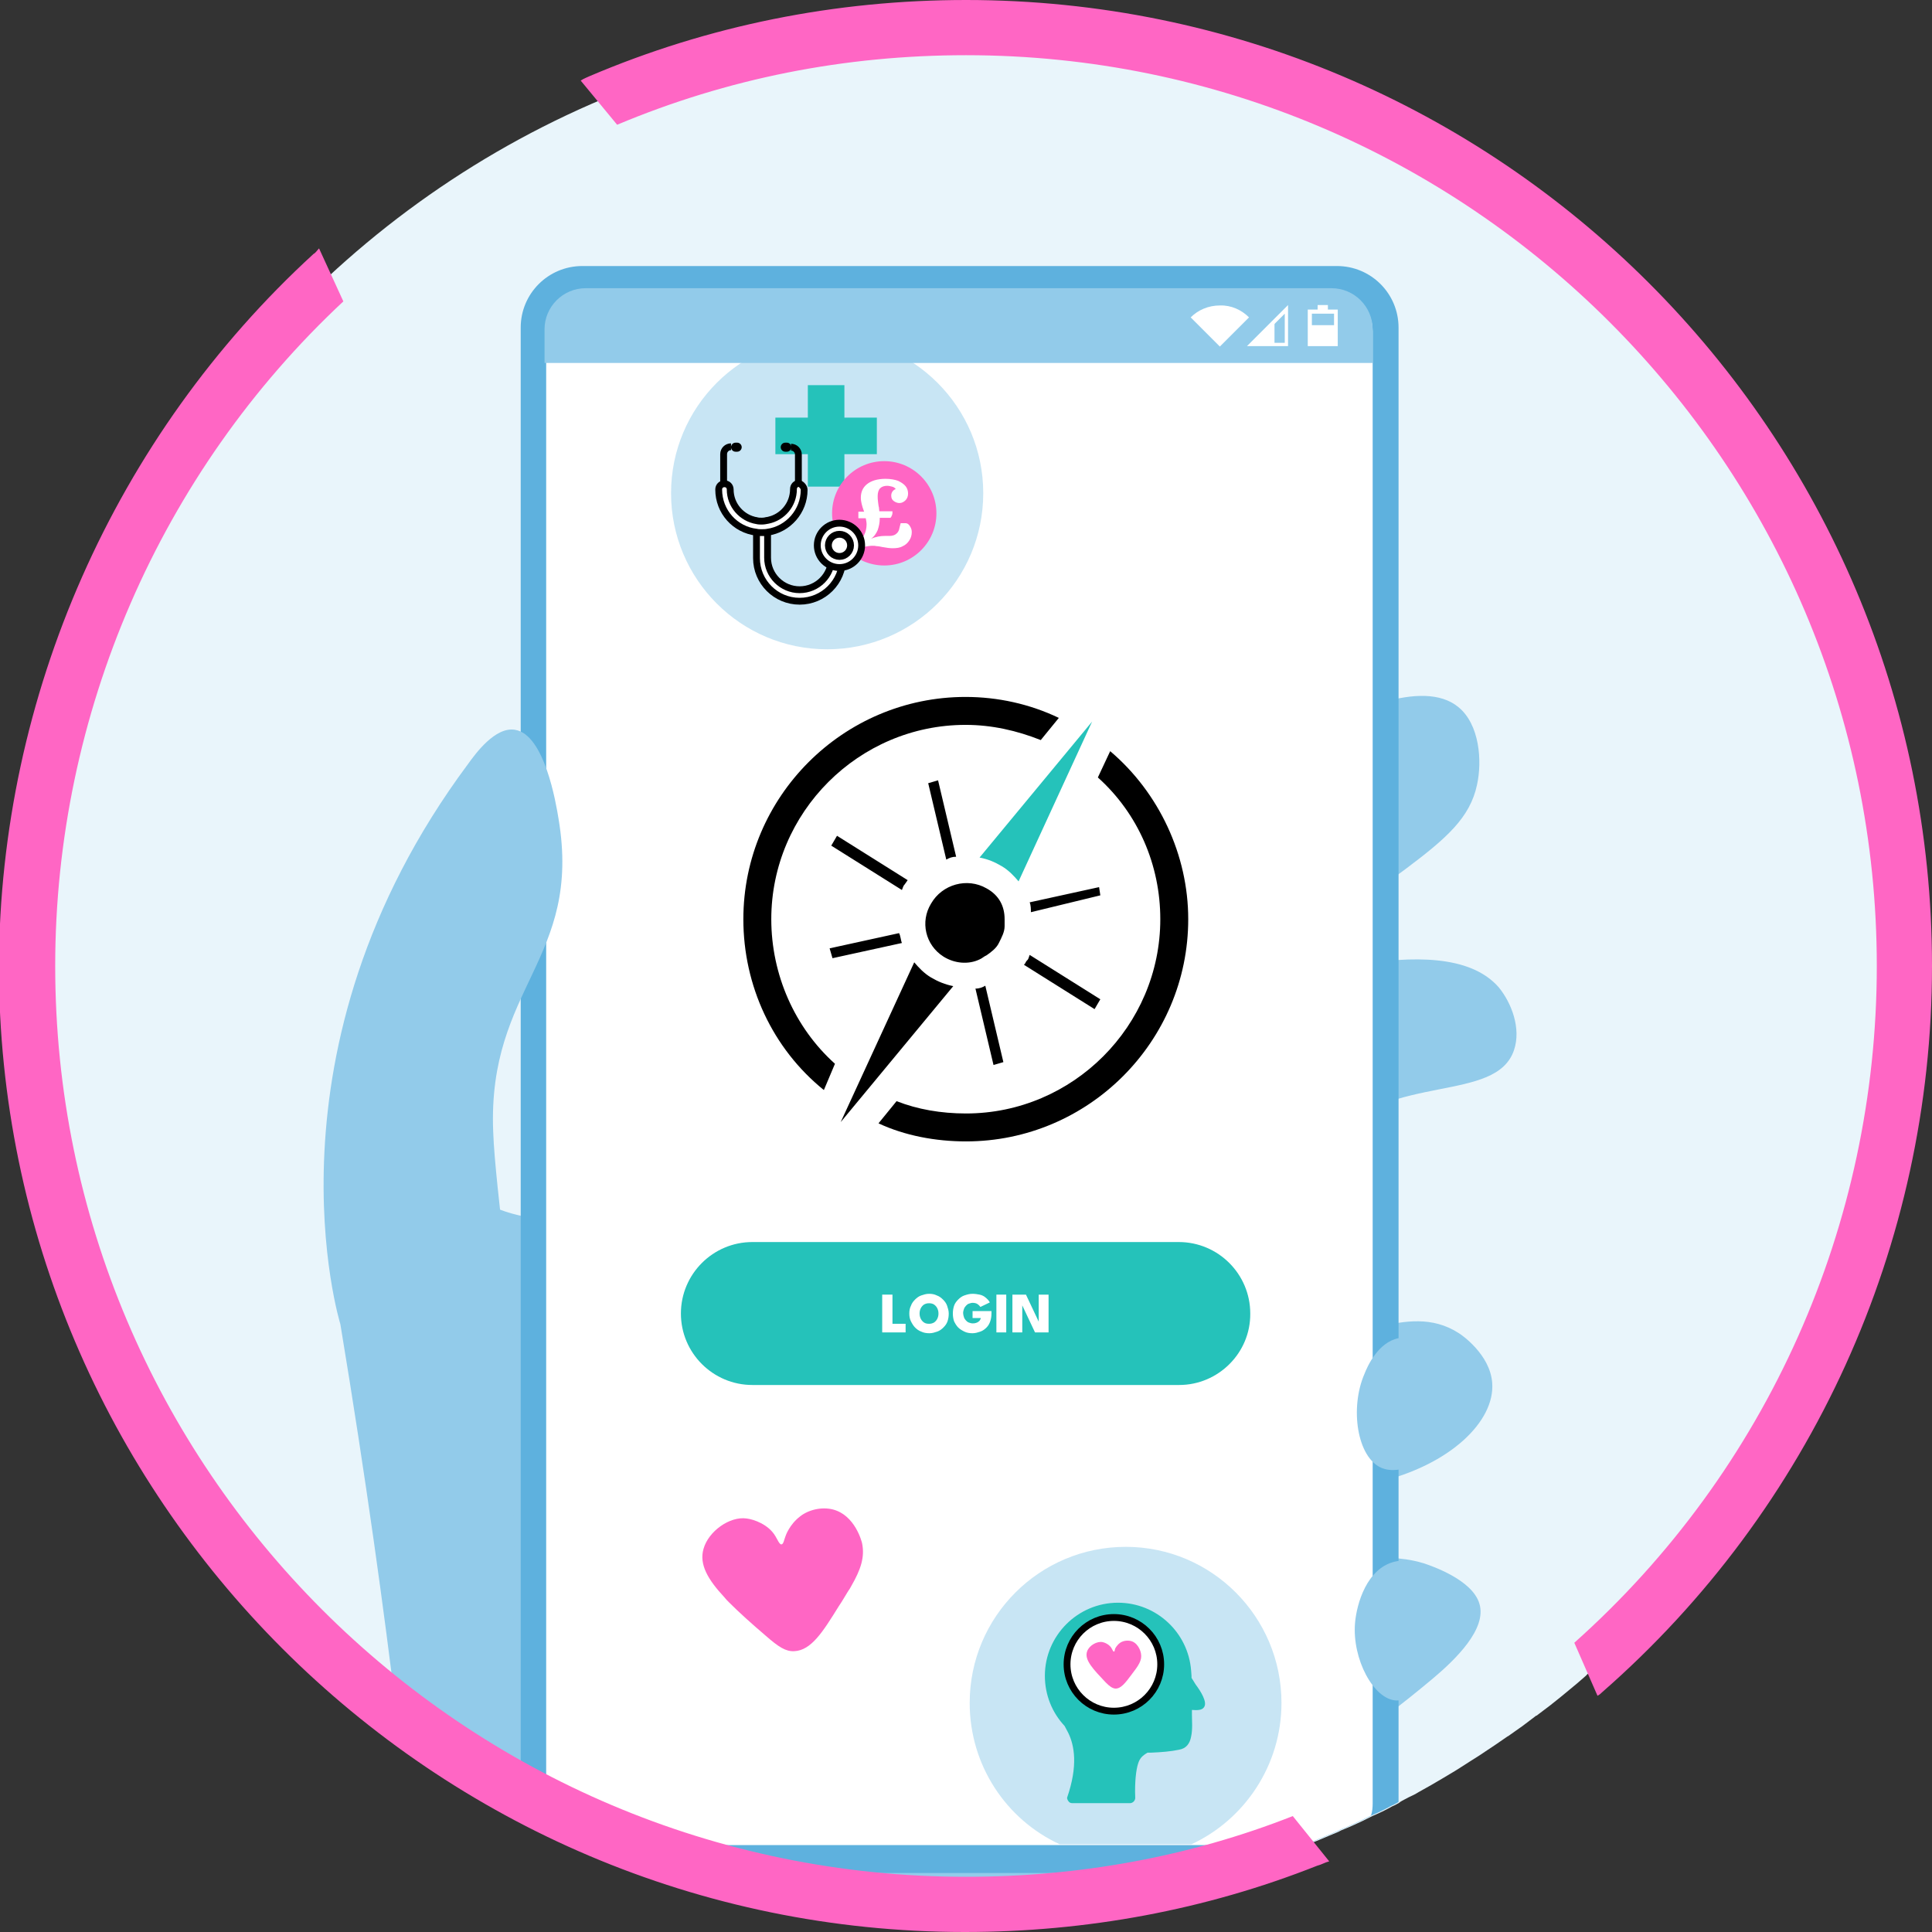 <svg width="283" height="283" viewBox="0 0 283 283" fill="none" xmlns="http://www.w3.org/2000/svg">
<rect x="0" y="0" width="283" height="283" fill="#333333" stroke="none"/>
<g clip-path="url(#clip0_3426_18188)">
<g clip-path="url(#clip1_3426_18188)">
<path d="M279.292 141.5C279.292 143.786 279.232 146.073 279.111 148.299C278.931 152.451 278.51 156.603 277.968 160.634C276.825 169.058 274.839 177.241 272.252 185.124C271.229 188.193 270.146 191.141 268.942 194.089C268.642 194.812 268.341 195.534 268.04 196.256C267.197 198.241 266.295 200.167 265.332 202.152C264.971 202.874 264.61 203.536 264.249 204.258C264.129 204.559 263.948 204.86 263.768 205.161C263.707 205.281 263.647 205.402 263.587 205.522C263.226 206.184 262.925 206.786 262.564 207.448C262.143 208.23 261.722 208.952 261.301 209.734C261.12 210.035 260.94 210.396 260.759 210.697C260.579 211.058 260.338 211.419 260.157 211.78C260.037 211.96 259.917 212.141 259.796 212.321C259.435 212.983 259.014 213.585 258.653 214.187C258.473 214.488 258.292 214.788 258.111 215.029C257.028 216.714 255.945 218.399 254.802 220.023C254.08 221.106 253.298 222.19 252.516 223.273C251.192 225.078 249.808 226.883 248.364 228.628C247.882 229.23 247.401 229.771 246.92 230.373C246.559 230.794 246.198 231.215 245.837 231.636C245.235 232.298 244.633 232.96 244.092 233.622C243.55 234.224 243.008 234.826 242.467 235.427C242.407 235.548 242.286 235.608 242.226 235.728C241.805 236.209 241.324 236.691 240.902 237.112C240.722 237.353 240.481 237.533 240.301 237.774C240 238.075 239.699 238.376 239.398 238.737C239.158 238.977 238.917 239.218 238.676 239.519C238.556 239.639 238.435 239.76 238.375 239.82C237.834 240.361 237.292 240.903 236.751 241.384C236.63 241.505 236.51 241.625 236.39 241.745C235.848 242.227 235.307 242.768 234.765 243.25C234.344 243.671 233.923 244.032 233.441 244.453C233.14 244.694 232.9 244.934 232.599 245.175C232.539 245.235 232.418 245.295 232.358 245.416C231.877 245.837 231.456 246.198 230.974 246.619C230.372 247.101 229.831 247.582 229.229 248.063C229.109 248.184 228.989 248.244 228.868 248.364C228.266 248.845 227.665 249.327 227.063 249.808C226.401 250.29 225.739 250.831 225.077 251.313C225.077 251.313 225.077 251.313 225.017 251.313C224.355 251.794 223.693 252.335 223.032 252.817C222.37 253.298 221.648 253.78 220.986 254.261C220.926 254.321 220.926 254.321 220.865 254.321C220.264 254.742 219.662 255.163 219.12 255.525C218.699 255.825 218.278 256.066 217.857 256.367C217.075 256.908 216.232 257.45 215.45 257.931C214.969 258.232 214.427 258.593 213.946 258.894C213.886 258.954 213.825 258.954 213.765 259.014C213.284 259.315 212.802 259.616 212.381 259.857C212.08 260.037 211.78 260.218 211.479 260.398C210.275 261.12 209.012 261.843 207.808 262.504C207.327 262.805 206.845 263.046 206.304 263.287C205.883 263.527 205.462 263.708 205.1 263.949C205.1 263.949 205.04 263.949 205.04 264.009C204.98 264.069 204.92 264.069 204.86 264.129C204.559 264.31 204.198 264.49 203.897 264.61L203.476 264.851C202.814 265.212 202.152 265.513 201.49 265.814C201.37 265.874 201.189 265.934 201.069 265.994C200.588 266.235 200.106 266.476 199.625 266.716C198.722 267.138 197.82 267.559 196.917 267.92C196.616 268.04 196.315 268.161 196.015 268.341C195.172 268.702 194.27 269.063 193.427 269.424C193.066 269.605 192.645 269.725 192.284 269.905C191.923 270.026 191.622 270.146 191.261 270.327C191.081 270.387 190.84 270.507 190.659 270.567C190.058 270.808 189.396 271.049 188.794 271.229C188.252 271.41 187.711 271.65 187.109 271.831C186.869 271.891 186.628 272.012 186.387 272.072C185.785 272.252 185.244 272.493 184.642 272.673C183.98 272.914 183.258 273.095 182.536 273.335C182.055 273.456 181.573 273.636 181.092 273.756C180.31 273.997 179.588 274.238 178.806 274.418C178.625 274.479 178.384 274.539 178.204 274.599C177.301 274.84 176.339 275.08 175.436 275.321C174.293 275.622 173.149 275.862 171.946 276.163C170.682 276.464 169.479 276.705 168.215 276.946C167.433 277.066 166.711 277.246 165.929 277.367C165.086 277.547 164.244 277.668 163.402 277.788C159.972 278.329 156.482 278.751 152.992 278.991C149.322 279.292 145.651 279.413 141.86 279.413C138.611 279.413 135.422 279.292 132.293 279.052C123.388 278.45 114.723 277.006 106.419 274.779C105.938 274.659 105.457 274.539 104.915 274.358C100.703 273.155 96.551 271.831 92.52 270.267C91.316 269.845 90.173 269.364 89.03 268.883C88.488 268.642 88.007 268.461 87.465 268.221C87.165 268.1 86.803 267.92 86.503 267.799C84.457 266.897 82.471 265.994 80.486 264.971C80.245 264.851 79.944 264.731 79.703 264.55C79.402 264.37 79.041 264.249 78.74 264.069C78.199 263.768 77.657 263.467 77.116 263.226C76.996 263.166 76.875 263.106 76.695 263.046C76.213 262.805 75.732 262.504 75.251 262.264C75.19 262.204 75.13 262.204 75.07 262.143C74.468 261.843 73.867 261.481 73.265 261.12C73.145 261.06 73.024 261 72.904 260.88C72.663 260.759 72.483 260.639 72.302 260.519C70.978 259.737 69.594 258.894 68.271 258.052C68.21 258.052 68.15 257.992 68.15 257.992C67.428 257.51 66.766 257.089 66.044 256.608C65.322 256.126 64.54 255.585 63.818 255.103C62.915 254.441 61.953 253.78 61.05 253.178C60.749 252.997 60.509 252.757 60.208 252.576C59.726 252.215 59.185 251.794 58.703 251.433C58.643 251.373 58.643 251.373 58.583 251.313C58.403 251.192 58.222 251.012 57.981 250.891C53.529 247.462 49.257 243.791 45.285 239.82C45.105 239.699 44.984 239.519 44.804 239.338C43.3 237.834 41.795 236.33 40.411 234.765C39.99 234.284 39.569 233.863 39.148 233.381C37.463 231.516 35.898 229.651 34.334 227.725C33.732 227.003 33.191 226.221 32.589 225.499C30.603 222.912 28.678 220.264 26.873 217.496C26.752 217.316 26.572 217.075 26.451 216.894C26.03 216.293 25.669 215.631 25.248 215.029C24.887 214.488 24.526 213.886 24.165 213.284C23.744 212.622 23.323 211.9 22.962 211.238C22.48 210.456 22.059 209.674 21.638 208.892C21.397 208.47 21.217 208.109 20.976 207.688C20.795 207.327 20.615 207.026 20.434 206.665C20.013 205.943 19.652 205.221 19.291 204.439C18.81 203.536 18.389 202.694 17.967 201.791C17.606 201.009 17.185 200.167 16.824 199.385C16.644 198.963 16.403 198.482 16.222 198.061C16.102 197.76 15.921 197.459 15.801 197.158C15.5 196.496 15.2 195.834 14.959 195.173C14.116 193.187 13.334 191.201 12.612 189.216C12.492 188.794 12.311 188.433 12.191 188.012C12.071 187.591 11.89 187.23 11.77 186.809C10.807 183.981 9.904 181.092 9.062 178.144C8.942 177.723 8.821 177.302 8.701 176.88C8.581 176.459 8.46 176.038 8.4 175.617C8.28 175.196 8.22 174.774 8.099 174.353C7.738 172.789 7.377 171.285 7.076 169.72C7.076 169.66 7.076 169.66 7.076 169.6C6.956 169.058 6.836 168.517 6.775 167.975C6.655 167.494 6.595 167.012 6.475 166.471C6.414 166.17 6.354 165.869 6.294 165.568C6.294 165.388 6.234 165.147 6.174 164.966C6.114 164.666 6.053 164.365 5.993 164.004C5.873 163.342 5.813 162.74 5.692 162.078C5.572 161.537 5.512 160.995 5.452 160.393C5.392 159.852 5.331 159.31 5.211 158.709C5.211 158.588 5.151 158.408 5.151 158.287C5.091 157.746 5.03 157.204 4.97 156.603C4.91 156.001 4.85 155.339 4.79 154.737C4.609 152.692 4.429 150.586 4.308 148.48C4.188 146.374 4.128 144.207 4.128 142.101V141.5C4.128 139.033 4.188 136.626 4.308 134.219C4.369 133.015 4.429 131.812 4.549 130.609C4.73 128.503 4.91 126.397 5.151 124.351C5.151 124.17 5.211 123.99 5.211 123.809C5.452 121.824 5.753 119.838 6.114 117.852C6.234 116.95 6.414 116.107 6.595 115.205C6.836 113.761 7.136 112.316 7.498 110.933C8.4 106.901 9.483 102.87 10.747 98.958C23.744 58.944 54.552 26.873 93.844 12.312C94.566 12.071 95.288 11.77 96.01 11.529C109.969 6.475 125.434 3.707 141.499 3.707C205.883 3.707 259.917 47.873 275.08 107.503C277.126 115.626 278.449 123.99 278.991 132.594C279.172 135.001 279.232 137.408 279.292 139.875C279.292 140.417 279.292 140.958 279.292 141.5Z" fill="#E9F5FB"/>
<path d="M221.768 153.834C219.121 161.596 203.958 157.144 194.872 166.591C186.989 174.774 186.688 190.419 192.164 194.39C197.339 198.121 205.943 190.238 213.705 195.292C214.006 195.473 218.278 198.361 218.579 202.573C219 208.169 212.442 214.608 201.731 217.135C199.385 223.332 200.107 225.98 201.25 227.183C202.694 228.688 204.559 227.785 208.531 228.988C209.433 229.289 215.691 231.335 216.714 234.945C217.797 238.616 213.224 243.069 209.854 245.897C191.442 261.361 171.345 271.77 152.571 278.81C148.901 279.111 145.23 279.232 141.439 279.232C138.19 279.232 135.001 279.111 131.872 278.871C122.967 278.269 114.302 276.825 105.998 274.598C100.042 273.034 94.205 271.048 88.609 268.702C88.067 268.461 87.586 268.28 87.044 268.04C86.744 267.919 86.383 267.739 86.082 267.619C83.795 266.596 81.509 265.513 79.282 264.369C78.981 264.189 78.621 264.068 78.32 263.888C77.778 263.587 77.237 263.286 76.695 263.046C76.093 262.745 75.492 262.384 74.83 262.023C74.769 261.962 74.709 261.962 74.649 261.902C74.047 261.601 73.446 261.24 72.844 260.879C72.724 260.819 72.603 260.759 72.483 260.639C72.242 260.518 72.062 260.398 71.881 260.278C70.558 259.495 69.174 258.653 67.85 257.811C67.79 257.811 67.73 257.75 67.73 257.75C67.007 257.269 66.346 256.848 65.624 256.367C64.901 255.885 64.119 255.344 63.397 254.862C62.495 254.2 61.532 253.538 60.629 252.937C60.328 252.756 60.088 252.516 59.787 252.335C59.306 251.974 58.764 251.553 58.283 251.192C58.222 251.132 58.222 251.132 58.162 251.071C57.982 250.951 57.801 250.771 57.56 250.65C57.741 246.498 57.681 241.865 57.2 236.751C55.274 215.931 46.91 191.08 50.34 178.866C52.025 172.788 54.432 166.531 54.432 166.531C55.876 162.86 57.139 159.851 58.102 157.866C59.125 161.717 62.194 171.344 70.858 176.098C72.964 177.241 78.981 180.069 89.572 177.903C120.139 171.705 145.952 132.293 188.554 109.067C197.339 104.253 208.41 99.259 213.645 103.591C216.714 106.118 217.135 111.413 216.353 114.964C215.33 119.777 211.9 122.786 205.883 127.299C191.923 137.708 183.499 141.68 183.981 143.244C184.883 145.952 211.058 134.88 219.542 144.628C221.407 146.915 222.851 150.645 221.768 153.834Z" fill="#92CBEA"/>
<path d="M204.86 47.993V263.949C204.8 264.009 204.739 264.009 204.679 264.069C204.378 264.25 204.017 264.43 203.716 264.55L203.295 264.791C202.633 265.152 201.972 265.453 201.31 265.754C201.189 265.814 201.009 265.874 200.888 265.934C200.407 266.175 199.926 266.416 199.444 266.656C198.542 267.078 197.639 267.499 196.737 267.86C196.436 267.98 196.135 268.101 195.834 268.281C194.992 268.642 194.089 269.003 193.247 269.364C192.886 269.545 192.464 269.665 192.103 269.845C191.742 269.966 191.442 270.086 191.08 270.267C190.9 270.327 190.659 270.447 190.479 270.507C189.877 270.748 189.215 270.989 188.613 271.169C188.072 271.35 187.53 271.59 186.929 271.771C186.688 271.831 186.447 271.951 186.207 272.012C185.605 272.192 185.063 272.433 184.462 272.613C183.8 272.854 183.078 273.035 182.356 273.275C181.874 273.396 181.393 273.576 180.912 273.696C180.129 273.937 179.407 274.178 178.625 274.358H104.494C100.282 273.155 96.13 271.831 92.099 270.267C90.895 269.845 89.752 269.364 88.609 268.883C88.067 268.642 87.586 268.462 87.044 268.221C86.743 268.101 86.382 267.92 86.081 267.8C84.035 266.897 82.05 265.995 80.064 264.972C79.824 264.851 79.523 264.731 79.282 264.55C78.981 264.37 78.62 264.25 78.319 264.069C77.778 263.768 77.236 263.467 76.695 263.227C76.574 263.166 76.454 263.106 76.273 263.046V47.993C76.273 42.999 80.305 38.968 85.299 38.968H195.834C200.828 38.968 204.86 42.999 204.86 47.993Z" fill="#5EB1DE"/>
<path d="M201.069 48.535V264.189C201.069 264.791 201.009 265.393 200.828 265.934C200.347 266.175 199.865 266.415 199.384 266.656C198.481 267.077 197.579 267.499 196.676 267.86C196.375 267.98 196.075 268.1 195.774 268.281C194.931 268.642 194.029 269.003 193.186 269.364C192.825 269.544 192.404 269.665 192.043 269.845C191.682 269.966 191.381 270.086 191.02 270.266H92.098C90.895 269.845 89.752 269.364 88.608 268.883C88.067 268.642 87.585 268.461 87.044 268.221C86.743 268.1 86.382 267.92 86.081 267.799C84.035 266.897 82.05 265.994 80.064 264.971C80.004 264.731 80.004 264.49 80.004 264.249V48.535C80.004 45.225 82.712 42.518 86.021 42.518H195.052C198.361 42.518 201.069 45.165 201.069 48.535Z" fill="white"/>
<path d="M132.534 129.526L132.955 128.924L122.606 122.426L121.763 123.87L132.113 130.368C132.293 129.947 132.293 129.767 132.534 129.526ZM150.405 140.718C150.224 140.898 150.224 141.139 149.984 141.32L160.333 147.818L161.176 146.374L150.826 139.876C150.646 140.357 150.646 140.537 150.405 140.718ZM160.995 129.947L150.826 132.174C151.007 132.595 151.007 133.197 151.007 133.618L161.176 131.151L160.995 129.947ZM121.944 140.357L132.113 138.131C131.932 137.709 131.932 137.108 131.692 136.686L121.523 138.913L121.944 140.357ZM140.056 125.495L137.408 114.303L135.964 114.724L138.611 125.916C139.033 125.675 139.454 125.495 140.056 125.495ZM142.884 144.81L145.531 156.001L146.975 155.58L144.328 144.388C143.906 144.629 143.485 144.81 142.884 144.81ZM136.385 143.185C135.362 142.583 134.58 141.741 133.918 140.959L123.147 164.365L139.634 144.449C138.431 144.208 137.408 143.787 136.385 143.185ZM144.508 130.128C141.68 128.503 138.01 129.526 136.385 132.354C134.76 135.002 135.543 138.431 138.19 140.116C139.815 141.139 141.861 141.32 143.485 140.537C143.906 140.357 144.087 140.116 144.508 139.936C145.11 139.515 145.952 138.913 146.313 138.131C146.735 137.288 147.156 136.506 147.156 135.664C147.156 135.242 147.156 134.821 147.156 134.641C147.156 132.775 146.374 131.151 144.508 130.128ZM112.978 134.641C112.978 118.996 125.795 106.18 141.439 106.18C145.29 106.18 148.961 107.022 152.451 108.406L155.098 105.157C150.826 103.111 146.133 102.088 141.439 102.088C123.508 102.088 108.887 116.71 108.887 134.641C108.887 144.388 113.159 153.595 120.68 159.672L122.305 155.821C116.408 150.526 112.978 142.764 112.978 134.641ZM162.62 110.031L160.815 113.881C166.711 119.177 169.961 126.698 169.961 134.641C169.961 150.285 157.144 163.102 141.5 163.102C137.829 163.102 134.399 162.5 131.331 161.297L128.683 164.546C132.534 166.351 137.047 167.193 141.5 167.193C159.431 167.193 174.052 152.572 174.052 134.641C174.052 125.254 169.78 116.108 162.62 110.031Z" fill="black"/>
<path d="M146.735 126.879C147.758 127.48 148.54 128.323 149.202 129.105L159.972 105.698L143.485 125.615C144.749 125.856 145.712 126.277 146.735 126.879Z" fill="#25C2BA"/>
<path d="M124.711 232.298C124.591 232.539 124.411 232.84 124.23 233.081C123.809 233.742 123.388 234.525 122.846 235.307C120.499 239.098 118.815 241.745 116.348 241.866C115.084 241.926 114.061 241.264 112.136 239.579C110.09 237.834 108.285 236.209 106.78 234.705C106.54 234.464 106.299 234.224 106.119 233.983C103.712 231.396 102.388 229.169 103.05 226.883C103.772 224.295 106.901 222.069 109.368 222.43C110.391 222.551 112.557 223.273 113.58 225.018C113.881 225.499 114.182 226.281 114.482 226.221C114.783 226.161 114.843 225.559 115.084 224.957C115.084 224.957 115.626 223.333 117.19 222.129C118.394 221.167 120.319 220.685 122.004 221.106C125.253 221.949 126.216 225.8 126.276 226.04C126.697 228.086 126.095 229.891 124.711 232.298Z" fill="#FF66C4"/>
<path d="M172.728 202.874H110.21C104.434 202.874 99.74 198.181 99.74 192.404C99.74 186.628 104.434 181.935 110.21 181.935H172.668C178.444 181.935 183.138 186.628 183.138 192.404C183.198 198.181 178.444 202.874 172.728 202.874Z" fill="#25C2BA"/>
<path d="M129.285 189.637H130.729V193.909H132.654V195.172H129.225V189.637H129.285Z" fill="white"/>
<path d="M133.196 192.405C133.196 191.984 133.256 191.623 133.437 191.262C133.557 190.901 133.798 190.6 134.039 190.359C134.279 190.118 134.58 189.878 134.941 189.757C135.302 189.637 135.663 189.517 136.085 189.517C136.506 189.517 136.867 189.577 137.228 189.757C137.589 189.878 137.89 190.118 138.13 190.359C138.371 190.6 138.612 190.901 138.732 191.262C138.852 191.623 138.973 191.984 138.973 192.405C138.973 192.826 138.913 193.187 138.792 193.548C138.672 193.909 138.431 194.21 138.191 194.451C137.95 194.691 137.649 194.932 137.288 195.052C136.927 195.173 136.566 195.293 136.145 195.293C135.723 195.293 135.302 195.233 134.941 195.052C134.58 194.932 134.279 194.691 134.039 194.451C133.798 194.21 133.617 193.909 133.437 193.548C133.256 193.187 133.196 192.826 133.196 192.405ZM134.701 192.405C134.701 192.706 134.761 192.946 134.881 193.187C135.001 193.428 135.182 193.608 135.362 193.729C135.543 193.849 135.784 193.909 136.085 193.909C136.385 193.909 136.566 193.849 136.807 193.729C136.987 193.608 137.168 193.428 137.288 193.187C137.408 192.946 137.468 192.706 137.468 192.405C137.468 192.104 137.408 191.863 137.288 191.623C137.168 191.382 136.987 191.201 136.807 191.081C136.626 190.961 136.385 190.901 136.085 190.901C135.784 190.901 135.603 190.961 135.362 191.081C135.182 191.201 135.001 191.382 134.881 191.623C134.761 191.863 134.701 192.104 134.701 192.405Z" fill="white"/>
<path d="M142.402 192.044H145.23V192.405C145.23 192.826 145.17 193.187 145.05 193.548C144.929 193.909 144.749 194.21 144.508 194.451C144.268 194.691 143.967 194.932 143.606 195.052C143.245 195.173 142.884 195.293 142.462 195.293C142.041 195.293 141.62 195.233 141.259 195.052C140.898 194.872 140.597 194.691 140.356 194.451C140.116 194.21 139.935 193.909 139.755 193.548C139.634 193.187 139.574 192.826 139.574 192.405C139.574 191.984 139.634 191.623 139.755 191.262C139.875 190.901 140.116 190.6 140.356 190.359C140.597 190.118 140.898 189.878 141.259 189.757C141.62 189.637 141.981 189.517 142.462 189.517C142.823 189.517 143.185 189.577 143.485 189.637C143.786 189.697 144.027 189.817 144.207 189.938C144.388 190.058 144.568 190.239 144.689 190.359C144.809 190.479 144.929 190.66 144.99 190.78L143.606 191.442C143.485 191.262 143.365 191.141 143.185 191.021C143.004 190.901 142.763 190.84 142.462 190.84C142.282 190.84 142.101 190.901 141.921 190.961C141.74 191.021 141.62 191.141 141.5 191.262C141.379 191.382 141.259 191.562 141.199 191.743C141.139 191.923 141.079 192.104 141.079 192.345C141.079 192.525 141.139 192.766 141.199 192.946C141.259 193.127 141.379 193.307 141.5 193.428C141.62 193.548 141.74 193.668 141.921 193.729C142.101 193.789 142.282 193.849 142.462 193.849C142.643 193.849 142.763 193.849 142.944 193.789C143.064 193.729 143.185 193.729 143.305 193.608C143.425 193.548 143.485 193.488 143.546 193.368C143.606 193.247 143.666 193.187 143.666 193.067H142.462V192.044H142.402Z" fill="white"/>
<path d="M145.952 189.637H147.396V195.172H145.952V189.637Z" fill="white"/>
<path d="M149.623 190.96H149.743V195.172H148.299V189.637H150.284L152.27 193.849H152.15V189.637H153.594V195.172H151.608L149.623 190.96Z" fill="white"/>
<path d="M121.161 95.108C133.789 95.108 144.026 84.871 144.026 72.243C144.026 59.615 133.789 49.378 121.161 49.378C108.533 49.378 98.296 59.615 98.296 72.243C98.296 84.871 108.533 95.108 121.161 95.108Z" fill="#C8E5F4"/>
<path d="M128.441 61.172V66.527H123.688V71.28H118.333V66.527H113.579V61.172H118.333V56.418H123.688V61.172H128.441Z" fill="#25C2BA"/>
<path d="M129.525 82.833C133.745 82.833 137.166 79.412 137.166 75.192C137.166 70.971 133.745 67.55 129.525 67.55C125.304 67.55 121.883 70.971 121.883 75.192C121.883 79.412 125.304 82.833 129.525 82.833Z" fill="#FF66C4"/>
<path d="M133.316 77.117C133.496 77.418 133.556 77.658 133.556 77.959C133.556 78.38 133.436 78.801 133.195 79.162C132.955 79.523 132.654 79.824 132.233 80.005C131.811 80.246 131.33 80.306 130.728 80.306C130.367 80.306 129.886 80.246 129.224 80.125C128.923 80.065 128.682 80.005 128.442 80.005C128.201 79.945 128.021 79.945 127.78 79.945C127.479 79.945 127.118 80.005 126.757 80.065C126.396 80.125 126.095 80.246 125.794 80.366C125.794 80.366 125.734 80.306 125.614 80.185C125.554 80.125 125.493 80.005 125.433 79.945C125.373 79.885 125.373 79.764 125.373 79.644C125.915 79.283 126.336 78.862 126.576 78.38C126.817 77.899 126.938 77.357 126.938 76.816C126.938 76.515 126.877 76.214 126.817 75.913H125.734V74.95H126.576C126.396 74.469 126.276 74.108 126.215 73.807C126.155 73.506 126.095 73.266 126.095 72.905C126.095 72.062 126.396 71.4 126.998 70.919C127.599 70.438 128.502 70.137 129.705 70.137C130.427 70.137 131.089 70.257 131.571 70.438C132.052 70.678 132.413 70.919 132.654 71.22C132.894 71.521 133.015 71.882 133.015 72.303C133.015 72.664 132.894 73.025 132.654 73.266C132.413 73.506 132.112 73.687 131.751 73.687C131.45 73.687 131.15 73.567 130.909 73.386C130.668 73.206 130.548 72.965 130.548 72.604C130.548 72.363 130.608 72.183 130.728 72.002C130.849 71.822 131.029 71.701 131.21 71.641C131.089 71.46 130.909 71.34 130.668 71.28C130.427 71.22 130.187 71.16 129.946 71.16C129.525 71.16 129.164 71.28 128.923 71.521C128.682 71.761 128.562 72.183 128.562 72.664C128.562 72.905 128.562 73.206 128.622 73.567C128.682 73.927 128.682 74.168 128.743 74.289L128.803 74.89H130.728C130.728 75.131 130.728 75.311 130.668 75.432C130.608 75.612 130.548 75.733 130.427 75.853H128.863V76.034C128.863 76.575 128.743 77.117 128.562 77.658C128.321 78.2 128.021 78.621 127.599 78.922C128.261 78.621 128.983 78.501 129.645 78.501H130.307C130.728 78.501 131.089 78.38 131.27 78.2C131.511 78.019 131.631 77.778 131.691 77.598C131.751 77.357 131.811 77.056 131.932 76.635H132.594C132.955 76.635 133.135 76.816 133.316 77.117Z" fill="white"/>
<path d="M115.865 65.504C116.467 65.504 116.948 65.985 116.948 66.587V71.701C116.948 74.77 114.481 77.177 111.473 77.177C108.464 77.177 105.997 74.71 105.997 71.701V66.526C105.997 65.925 106.478 65.443 107.08 65.443" stroke="black" stroke-miterlimit="10"/>
<path d="M123.448 81.75C123.448 85.24 120.619 88.068 117.13 88.068C113.64 88.068 110.812 85.24 110.812 81.75V76.335C111.052 76.395 111.293 76.395 111.534 76.395C111.834 76.395 112.135 76.335 112.436 76.274V81.69C112.436 84.277 114.542 86.383 117.13 86.383C119.717 86.383 121.823 84.277 121.823 81.69H123.448V81.75Z" fill="white" stroke="black" stroke-miterlimit="10"/>
<path d="M117.791 71.762C117.791 74.891 115.444 77.538 112.436 77.959C112.135 78.019 111.834 78.019 111.533 78.019C111.293 78.019 111.052 78.019 110.811 77.959C107.682 77.598 105.275 74.951 105.275 71.701C105.275 71.22 105.636 70.859 106.118 70.859C106.599 70.859 106.96 71.22 106.96 71.701C106.96 73.988 108.645 75.913 110.871 76.274C111.112 76.335 111.353 76.335 111.593 76.335C111.894 76.335 112.195 76.274 112.496 76.214C114.602 75.793 116.227 73.928 116.227 71.641C116.227 71.16 116.588 70.799 117.069 70.799C117.43 70.979 117.791 71.34 117.791 71.762Z" fill="white" stroke="black" stroke-miterlimit="10"/>
<path d="M107.983 66.166H107.742C107.381 66.166 107.08 65.865 107.08 65.504C107.08 65.143 107.381 64.842 107.742 64.842H107.983C108.344 64.842 108.645 65.143 108.645 65.504C108.645 65.865 108.344 66.166 107.983 66.166Z" fill="black"/>
<path d="M115.264 66.166H115.023C114.662 66.166 114.361 65.865 114.361 65.504C114.361 65.143 114.662 64.842 115.023 64.842H115.264C115.625 64.842 115.926 65.143 115.926 65.504C115.926 65.865 115.625 66.166 115.264 66.166Z" fill="black"/>
<path d="M122.966 83.134C124.761 83.134 126.215 81.68 126.215 79.885C126.215 78.091 124.761 76.636 122.966 76.636C121.172 76.636 119.717 78.091 119.717 79.885C119.717 81.68 121.172 83.134 122.966 83.134Z" fill="white" stroke="black" stroke-miterlimit="10"/>
<path d="M122.965 81.509C123.863 81.509 124.59 80.782 124.59 79.884C124.59 78.987 123.863 78.26 122.965 78.26C122.068 78.26 121.341 78.987 121.341 79.884C121.341 80.782 122.068 81.509 122.965 81.509Z" fill="white" stroke="black" stroke-miterlimit="10"/>
<path d="M201.069 53.168H79.764V48.234C79.764 44.925 82.471 42.217 85.781 42.217H195.052C198.362 42.217 201.069 44.925 201.069 48.234V53.168Z" fill="#92CBEA"/>
<path d="M182.957 46.491L178.685 50.763L174.413 46.491C175.496 45.408 177 44.746 178.685 44.746C180.37 44.685 181.874 45.408 182.957 46.491Z" fill="white"/>
<path d="M195.954 50.701H191.562V45.346H195.954V50.701ZM192.163 50.159H195.412V45.947H192.163V50.159Z" fill="white"/>
<path d="M195.653 47.632H191.862V50.4H195.653V47.632Z" fill="white"/>
<path d="M194.51 44.684H193.006V45.767H194.51V44.684Z" fill="white"/>
<path d="M188.673 50.701H182.656L188.673 44.684V50.701ZM183.92 50.219H188.192V45.947L183.92 50.219Z" fill="white"/>
<path d="M183.198 50.4L186.688 46.97V50.4H183.198Z" fill="white"/>
<path d="M187.711 249.447C187.711 258.593 182.296 266.536 174.534 270.146H155.219C147.396 266.536 142.041 258.593 142.041 249.447C142.041 236.811 152.27 226.582 164.906 226.582C177.482 226.582 187.711 236.811 187.711 249.447Z" fill="#C8E5F4"/>
<path d="M176.339 250.109C176.038 250.531 175.316 250.531 174.594 250.47V251.132C174.594 252.035 174.714 253.298 174.474 254.382C174.293 255.344 173.812 256.126 172.669 256.307C171.525 256.548 170.141 256.668 168.637 256.728C168.457 256.728 168.276 256.728 168.096 256.728C167.795 256.909 167.374 257.149 167.073 257.571C166.892 257.811 166.531 258.413 166.351 260.338C166.29 261.061 166.23 262.083 166.29 263.347C166.29 263.768 165.929 264.129 165.508 264.129H157.084C156.904 264.129 156.663 264.069 156.543 263.889C156.362 263.708 156.302 263.407 156.302 263.347C157.927 258.654 157.385 255.705 156.483 253.84C156.302 253.479 156.121 253.178 155.941 252.817C154.136 250.892 153.053 248.304 153.053 245.476C153.053 239.579 157.866 234.766 163.763 234.766C169.419 234.766 174.053 239.158 174.474 244.694C174.474 244.935 174.534 245.175 174.534 245.476V245.536C174.534 245.596 174.534 245.717 174.534 245.777C174.714 246.018 174.895 246.379 175.136 246.74C175.858 247.702 176.941 249.387 176.339 250.109Z" fill="#25C2BA"/>
<path d="M163.161 250.651C166.95 250.651 170.021 247.58 170.021 243.791C170.021 240.003 166.95 236.932 163.161 236.932C159.373 236.932 156.302 240.003 156.302 243.791C156.302 247.58 159.373 250.651 163.161 250.651Z" fill="white" stroke="black" stroke-miterlimit="10"/>
<path d="M163.162 241.926C163.042 241.926 162.981 241.685 162.861 241.505C162.56 240.903 161.838 240.602 161.537 240.542C160.695 240.362 159.552 241.024 159.251 241.866C158.769 243.13 160.153 244.514 161.959 246.439C162.56 247.041 162.921 247.281 163.342 247.342C164.185 247.402 164.847 246.499 165.749 245.296C166.772 243.972 167.314 243.19 167.133 242.227C167.133 242.167 166.893 240.843 165.81 240.422C165.268 240.241 164.606 240.302 164.125 240.602C163.583 240.963 163.342 241.505 163.342 241.505C163.282 241.746 163.282 241.926 163.162 241.926Z" fill="#FF66C4"/>
<path d="M75.371 204.438C75.311 205.883 75.13 212.923 75.25 222.55C75.311 226.762 75.371 229.771 75.371 230.432C75.431 241.263 74.228 251.914 72.422 260.759C72.182 260.639 72.001 260.518 71.821 260.398C70.497 259.616 69.113 258.773 67.789 257.931C67.729 257.931 67.669 257.871 67.669 257.871C66.947 257.389 66.285 256.968 65.563 256.487C64.841 256.005 64.059 255.464 63.337 254.982C62.434 254.321 61.471 253.659 60.569 253.057C60.268 252.876 60.027 252.636 59.726 252.455C59.245 252.094 58.703 251.673 58.222 251.312C58.162 251.252 58.162 251.252 58.102 251.192C56.296 236.209 53.649 216.834 49.858 193.969C49.858 193.969 37.403 153.774 68.571 111.895C69.654 110.39 72.543 106.419 75.431 106.901C79.763 107.562 81.448 117.671 81.809 119.898C85.299 140.536 71.4 144.508 72.242 165.748C72.543 174.413 75.672 193.848 75.371 204.438Z" fill="#92CBEA"/>
<path d="M204.318 228.748C200.227 229.711 198.722 234.885 198.482 237.774C198.06 243.009 201.189 248.905 204.499 249.086C206.785 249.206 208.771 246.559 210.877 243.61C212.863 240.903 213.946 238.315 214.547 236.57C212.983 230.854 208.109 227.845 204.318 228.748Z" fill="#92CBEA"/>
<path d="M204.86 196.015C201.851 196.617 200.287 200.167 199.865 201.25C197.699 206.244 198.782 213.525 202.393 215.029C205.762 216.413 211.96 213.044 215.39 205.462C213.223 198.843 208.47 195.293 204.86 196.015Z" fill="#92CBEA"/>
</g>
<path d="M45.927 37.194C46.25 37.033 46.412 36.709 46.735 36.386L50.293 44.148C23.449 69.214 8.086 104.629 8.086 141.5C8.086 215.08 67.92 274.914 141.5 274.914C157.995 274.914 174.166 272.003 189.367 266.02L194.704 272.65C194.057 272.812 193.572 273.135 192.925 273.297C176.592 279.766 159.127 283 141.338 283C63.392 283 -0.162 219.446 -0.162 141.5C0 101.88 16.818 63.877 45.927 37.194ZM86.355 11.158C103.821 3.719 122.418 0 141.5 0C219.608 0 283 63.392 283 141.5C283 182.252 265.373 221.063 234.647 247.908C234.486 248.07 234.324 248.231 234.001 248.393L230.605 240.631C258.905 215.403 274.914 179.341 274.914 141.5C274.914 67.92 215.08 8.086 141.5 8.086C123.711 8.086 106.57 11.482 90.398 18.274L85.062 11.805C85.547 11.482 86.032 11.32 86.355 11.158Z" fill="#FF66C4"/>
</g>
<defs>
<clipPath id="clip0_3426_18188">
<rect width="283" height="283" fill="white"/>
</clipPath>
<clipPath id="clip1_3426_18188">
<rect width="275.585" height="275.585" fill="white" transform="translate(3.707 3.707)"/>
</clipPath>
</defs>
</svg>
